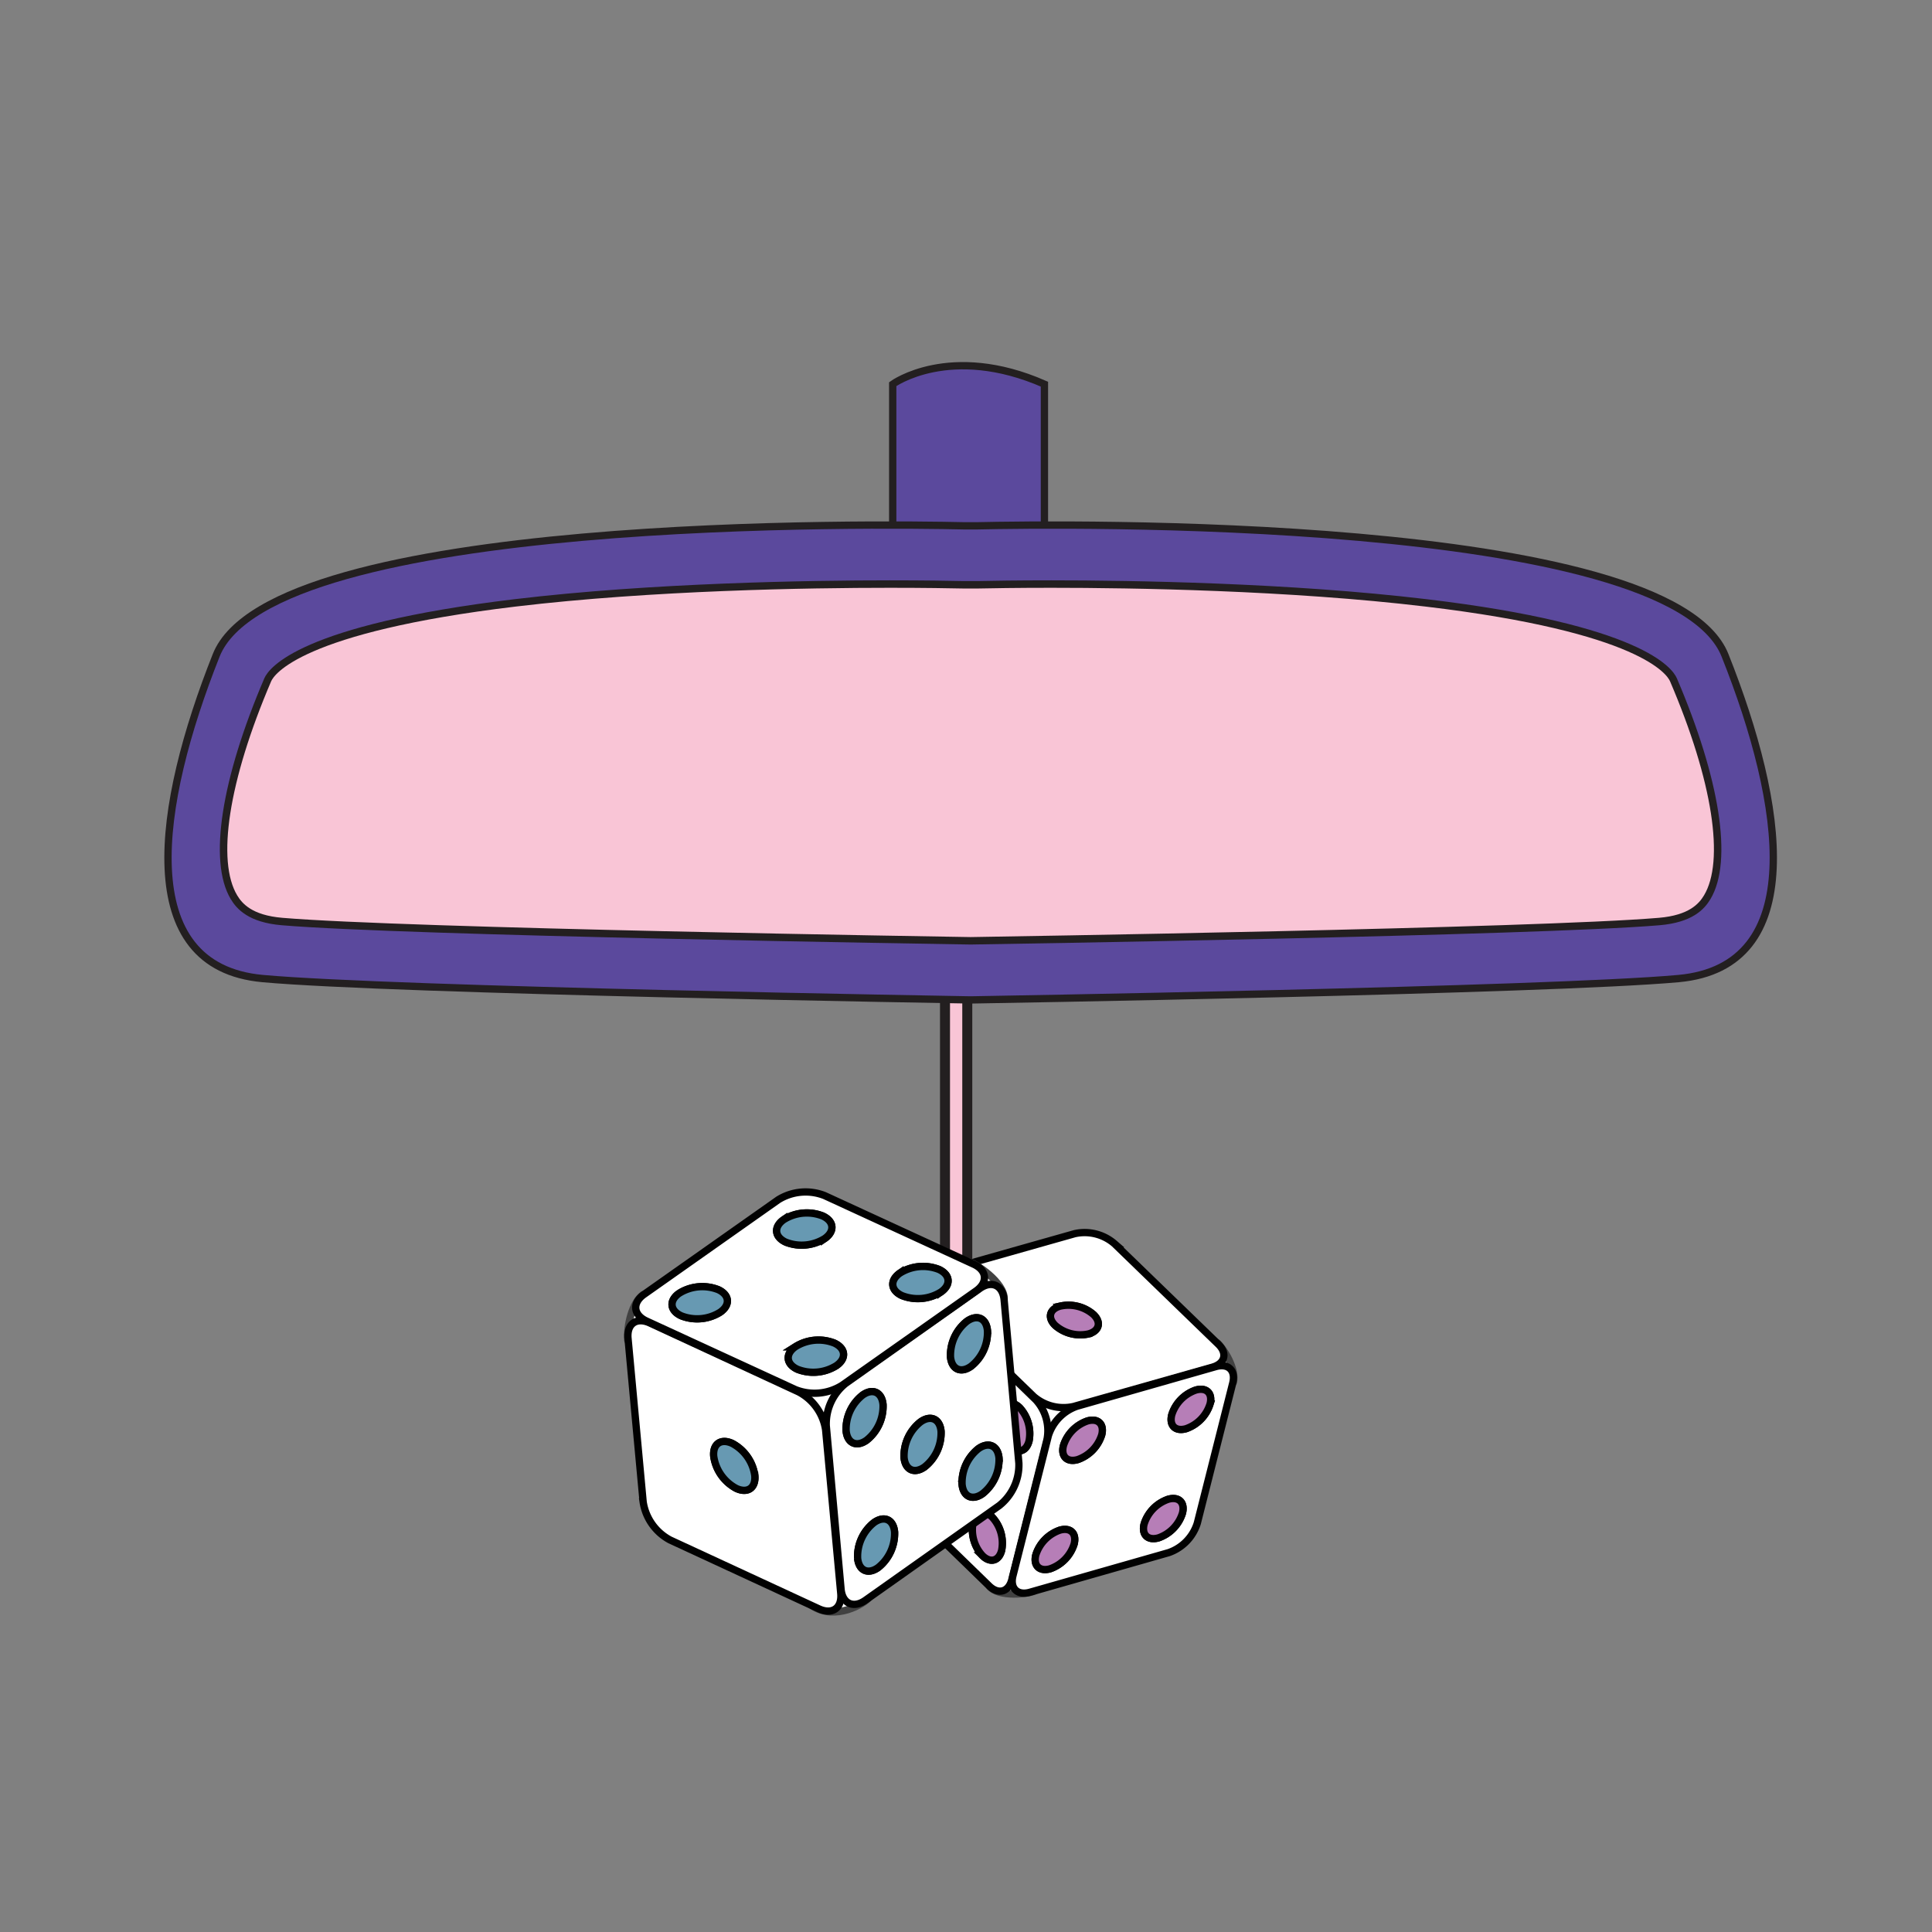 <svg id="Layer_1" data-name="Layer 1" xmlns="http://www.w3.org/2000/svg" viewBox="0 0 529.12 529.12"><rect x="0" y="0" width="529.12" height="529.12" fill="#808080" stroke="none"/><defs><style>.cls-1,.cls-7{fill:#f9c5d6;}.cls-1,.cls-2,.cls-7{stroke:#231f20;stroke-miterlimit:10;}.cls-1{stroke-width:2.74px;}.cls-2{fill:#5b499d;}.cls-2,.cls-3,.cls-4,.cls-5,.cls-6{stroke-width:2px;}.cls-3,.cls-4{fill:#fff;}.cls-3{stroke:#414141;stroke-linecap:round;stroke-linejoin:round;fill-rule:evenodd;}.cls-4,.cls-5,.cls-6{stroke:#010101;}.cls-5{fill:#b67eb7;}.cls-6{fill:#6799b2;}.cls-7{stroke-width:2.04px;}</style></defs><polygon class="cls-1" points="258.81 227.88 258.81 352.83 264.91 354.68 264.91 227.88 258.81 227.88"/><path class="cls-2" d="M244.49,146V105.21s15.63-11.37,41.55,0V146Z"/><path class="cls-2" d="M459.73,268c-35.7,3.25-193.91,5.85-193.91,5.85s-158.21-2.6-193.9-5.85-29-47.52-12.71-88.53c15.33-38.5,184-35.93,204.55-35.47,1.38,0,2.75,0,4.12,0,20.61-.46,189.22-3,204.55,35.47C488.77,220.47,495.42,264.73,459.73,268Z"/><g id="g3674"><path id="path3586" class="cls-3" d="M333.42,367.79c2.57,2.58,5.13,7.73,4.37,10.75l-54.27,57.1c-1.51.91-10.14,1.95-12.56-1.23l-22.1-75.69c-.15-2,2.43-9.68,9.09-10.58Z"/><g id="g3515"><path class="cls-4" d="M294,385.2l38.06-10.77c3.44-1,4.15-3.81,1.59-6.29l-28.42-27.52a12.49,12.49,0,0,0-10.91-2.75l-38.06,10.77c-3.44,1-4.15,3.81-1.59,6.29l28.42,27.52A12.49,12.49,0,0,0,294,385.2ZM289,363c-2.17-2.09-1.58-4.46,1.32-5.28a10.46,10.46,0,0,1,9.17,2.31c2.17,2.09,1.57,4.46-1.33,5.28A10.43,10.43,0,0,1,289,363Z"/><path class="cls-5" d="M289,363c-2.17-2.09-1.58-4.46,1.32-5.28a10.46,10.46,0,0,1,9.17,2.31c2.17,2.09,1.57,4.46-1.33,5.28A10.43,10.43,0,0,1,289,363Z"/></g><g id="g3558"><path class="cls-4" d="M277.12,432.56l9.63-38.37a12.48,12.48,0,0,0-3.07-10.82l-28.37-27.58c-2.56-2.49-5.37-1.69-6.23,1.77l-9.63,38.37a12.52,12.52,0,0,0,3.07,10.82l28.37,27.58C273.45,436.82,276.26,436,277.12,432.56Zm-22.66-57.92a10.49,10.49,0,0,1-2.58-9.1c.74-2.92,3.08-3.59,5.24-1.49a10.45,10.45,0,0,1,2.58,9.1C259,376.07,256.63,376.74,254.46,374.64ZM274,387c.74-2.91,3.08-3.59,5.25-1.48a10.49,10.49,0,0,1,2.58,9.09c-.74,2.93-3.08,3.59-5.24,1.49A10.49,10.49,0,0,1,274,387Zm-14.81,4.21c.73-2.92,3.08-3.59,5.24-1.49a10.47,10.47,0,0,1,2.58,9.1c-.73,2.92-3.08,3.6-5.24,1.49A10.45,10.45,0,0,1,259.19,391.25ZM247,404.56a10.48,10.48,0,0,1-2.59-9.09c.74-2.93,3.08-3.59,5.24-1.49a10.45,10.45,0,0,1,2.59,9.09C251.46,406,249.12,406.66,247,404.56Zm22.12,21.5A10.43,10.43,0,0,1,266.5,417c.73-2.92,3.07-3.59,5.24-1.49a10.48,10.48,0,0,1,2.58,9.09C273.59,427.5,271.25,428.17,269.08,426.06Z"/><path class="cls-5" d="M269.08,426.06A10.43,10.43,0,0,1,266.5,417c.73-2.92,3.07-3.59,5.24-1.49a10.48,10.48,0,0,1,2.58,9.09C273.59,427.5,271.25,428.17,269.08,426.06Z"/><path class="cls-5" d="M276.59,396.14A10.49,10.49,0,0,1,274,387c.74-2.91,3.08-3.59,5.25-1.48a10.49,10.49,0,0,1,2.58,9.09C281.09,397.58,278.75,398.24,276.59,396.14Z"/><path class="cls-5" d="M254.46,374.64a10.49,10.49,0,0,1-2.58-9.1c.74-2.92,3.08-3.59,5.24-1.49a10.45,10.45,0,0,1,2.58,9.1C259,376.07,256.63,376.74,254.46,374.64Z"/><path class="cls-5" d="M261.77,400.35a10.45,10.45,0,0,1-2.58-9.1c.73-2.92,3.08-3.59,5.24-1.49a10.47,10.47,0,0,1,2.58,9.1C266.28,401.78,263.93,402.46,261.77,400.35Z"/><path class="cls-5" d="M247,404.56a10.48,10.48,0,0,1-2.59-9.09c.74-2.93,3.08-3.59,5.24-1.49a10.45,10.45,0,0,1,2.59,9.09C251.46,406,249.12,406.66,247,404.56Z"/></g><g id="g3572"><path class="cls-4" d="M282.08,436.07l38-10.85a12.49,12.49,0,0,0,7.83-8.08l9.7-38.35c.87-3.46-1.21-5.49-4.65-4.51l-38,10.85a12.53,12.53,0,0,0-7.84,8.07l-9.7,38.35C276.55,435,278.64,437.05,282.08,436.07Zm38.83-48.58a10.45,10.45,0,0,1,6.59-6.79c2.89-.83,4.65.87,3.9,3.79a10.46,10.46,0,0,1-6.58,6.79C321.92,392.11,320.17,390.41,320.91,387.49Zm-29.67,8.45a10.44,10.44,0,0,1,6.58-6.78c2.9-.83,4.65.87,3.91,3.79a10.48,10.48,0,0,1-6.58,6.79C292.25,400.57,290.5,398.87,291.24,395.94Zm22.1,21.46a10.45,10.45,0,0,1,6.59-6.79c2.89-.83,4.65.87,3.91,3.79a10.46,10.46,0,0,1-6.58,6.78C314.36,422,312.61,420.31,313.34,417.4Zm-29.66,8.46a10.48,10.48,0,0,1,6.58-6.79c2.9-.83,4.65.87,3.91,3.8a10.49,10.49,0,0,1-6.58,6.78C284.69,430.47,282.94,428.78,283.68,425.86Z"/><path class="cls-5" d="M320.91,387.49a10.45,10.45,0,0,1,6.59-6.79c2.89-.83,4.65.87,3.9,3.79a10.46,10.46,0,0,1-6.58,6.79C321.92,392.11,320.17,390.41,320.91,387.49Z"/><path class="cls-5" d="M291.24,395.94a10.44,10.44,0,0,1,6.58-6.78c2.9-.83,4.65.87,3.91,3.79a10.48,10.48,0,0,1-6.58,6.79C292.25,400.57,290.5,398.87,291.24,395.94Z"/><path class="cls-5" d="M283.68,425.86a10.48,10.48,0,0,1,6.58-6.79c2.9-.83,4.65.87,3.91,3.8a10.49,10.49,0,0,1-6.58,6.78C284.69,430.47,282.94,428.78,283.68,425.86Z"/><path class="cls-5" d="M313.34,417.4a10.45,10.45,0,0,1,6.59-6.79c2.89-.83,4.65.87,3.91,3.79a10.46,10.46,0,0,1-6.58,6.78C314.36,422,312.61,420.31,313.34,417.4Z"/></g></g><g id="g3674-2" data-name="g3674"><path id="path3586-2" data-name="path3586" class="cls-3" d="M171.92,367.08c-.31-4.12,1.29-10.45,4.18-12.5l89-9.06c2,.34,10.18,5.82,9.91,10.34l-36.92,81.57c-1.33,1.8-9.26,6.53-15.66,2.38Z"/><g id="g3515-2" data-name="g3515"><path class="cls-4" d="M218.73,381.21,178,362.34c-3.68-1.7-6.39.21-6,4.25l4.14,44.73a14.22,14.22,0,0,0,7.36,10.43l40.76,18.86c3.69,1.7,6.39-.21,6-4.24l-4.14-44.73A14.13,14.13,0,0,0,218.73,381.21Zm-12,22.86c.32,3.41-1.94,5-5.05,3.57a11.87,11.87,0,0,1-6.19-8.77c-.32-3.4,1.94-5,5.06-3.56A11.86,11.86,0,0,1,206.71,404.07Z"/><path class="cls-6" d="M206.71,404.07c.32,3.41-1.94,5-5.05,3.57a11.87,11.87,0,0,1-6.19-8.77c-.32-3.4,1.94-5,5.06-3.56A11.86,11.86,0,0,1,206.71,404.07Z"/></g><g id="g3558-2" data-name="g3558"><path class="cls-4" d="M268.31,352.91l-36.67,25.94a14.2,14.2,0,0,0-5.35,11.59l4.05,44.74c.36,4,3.38,5.42,6.68,3.08l36.67-25.94a14.21,14.21,0,0,0,5.35-11.6L275,356C274.62,352,271.61,350.56,268.31,352.91ZM245,419.56a11.91,11.91,0,0,1-4.5,9.75c-2.8,2-5.31.82-5.62-2.59a11.84,11.84,0,0,1,4.5-9.74C242.18,415,244.69,416.15,245,419.56Zm-7.66-25.13c-2.79,2-5.31.81-5.62-2.6a11.89,11.89,0,0,1,4.5-9.74c2.79-2,5.3-.81,5.61,2.59A11.89,11.89,0,0,1,237.35,394.43Zm15.87,7.32c-2.79,2-5.31.82-5.62-2.59a11.88,11.88,0,0,1,4.51-9.74c2.79-2,5.31-.83,5.62,2.58A11.88,11.88,0,0,1,253.22,401.75Zm20.38-2.42a11.9,11.9,0,0,1-4.5,9.75c-2.79,2-5.31.81-5.61-2.59a11.89,11.89,0,0,1,4.49-9.75C270.77,394.77,273.29,395.92,273.6,399.33Zm-3.16-34.88a11.84,11.84,0,0,1-4.5,9.74c-2.79,2-5.31.82-5.62-2.59a11.91,11.91,0,0,1,4.5-9.74C267.62,359.88,270.13,361,270.44,364.45Z"/><path class="cls-6" d="M270.44,364.45a11.84,11.84,0,0,1-4.5,9.74c-2.79,2-5.31.82-5.62-2.59a11.91,11.91,0,0,1,4.5-9.74C267.62,359.88,270.13,361,270.44,364.45Z"/><path class="cls-6" d="M241.84,384.68a11.89,11.89,0,0,1-4.49,9.75c-2.79,2-5.31.81-5.62-2.6a11.89,11.89,0,0,1,4.5-9.74C239,380.11,241.53,381.28,241.84,384.68Z"/><path class="cls-6" d="M245,419.56a11.91,11.91,0,0,1-4.5,9.75c-2.8,2-5.31.82-5.62-2.59a11.84,11.84,0,0,1,4.5-9.74C242.18,415,244.69,416.15,245,419.56Z"/><path class="cls-6" d="M257.73,392a11.88,11.88,0,0,1-4.51,9.75c-2.79,2-5.31.82-5.62-2.59a11.88,11.88,0,0,1,4.51-9.74C254.9,387.44,257.42,388.59,257.73,392Z"/><path class="cls-6" d="M273.6,399.33a11.9,11.9,0,0,1-4.5,9.75c-2.79,2-5.31.81-5.61-2.59a11.89,11.89,0,0,1,4.49-9.75C270.77,394.77,273.29,395.92,273.6,399.33Z"/></g><g id="g3572-2" data-name="g3572"><path class="cls-4" d="M266.64,346.22l-40.8-18.78a14.17,14.17,0,0,0-12.72,1.16L176.4,354.48c-3.3,2.33-3,5.62.68,7.32l40.79,18.78a14.19,14.19,0,0,0,12.72-1.16l36.72-25.87C270.62,351.21,270.32,347.91,266.64,346.22Zm-69.38,13.14a11.86,11.86,0,0,1-10.69,1c-3.11-1.43-3.37-4.19-.57-6.16a11.94,11.94,0,0,1,10.7-1C199.8,354.63,200.06,357.39,197.26,359.36ZM229.08,374a11.89,11.89,0,0,1-10.69,1c-3.11-1.43-3.37-4.19-.57-6.16a11.88,11.88,0,0,1,10.7-1C231.62,369.29,231.88,372.05,229.08,374Zm-3.19-34.83a11.89,11.89,0,0,1-10.69,1c-3.1-1.43-3.36-4.19-.56-6.16a11.87,11.87,0,0,1,10.68-1C228.43,334.46,228.69,337.22,225.89,339.19Zm31.82,14.64a11.86,11.86,0,0,1-10.69,1c-3.11-1.43-3.36-4.18-.56-6.16a11.9,11.9,0,0,1,10.68-1C260.25,349.11,260.5,351.87,257.71,353.83Z"/><path class="cls-6" d="M197.26,359.36a11.86,11.86,0,0,1-10.69,1c-3.11-1.43-3.37-4.19-.57-6.16a11.94,11.94,0,0,1,10.7-1C199.8,354.63,200.06,357.39,197.26,359.36Z"/><path class="cls-6" d="M229.08,374a11.89,11.89,0,0,1-10.69,1c-3.11-1.43-3.37-4.19-.57-6.16a11.88,11.88,0,0,1,10.7-1C231.62,369.29,231.88,372.05,229.08,374Z"/><path class="cls-6" d="M257.71,353.83a11.86,11.86,0,0,1-10.69,1c-3.11-1.43-3.36-4.18-.56-6.16a11.9,11.9,0,0,1,10.68-1C260.25,349.11,260.5,351.87,257.71,353.83Z"/><path class="cls-6" d="M225.89,339.19a11.89,11.89,0,0,1-10.69,1c-3.1-1.43-3.36-4.19-.56-6.16a11.87,11.87,0,0,1,10.68-1C228.43,334.46,228.69,337.22,225.89,339.19Z"/></g></g><path class="cls-7" d="M265.82,257.66c-5.7-.09-154.94-2.43-188.58-5.28-8.65-.73-11.65-4.14-13.16-6.65-5.94-9.9-2.48-32.16,9.25-59.56,1-2.28,8.84-14,67.76-21.06,37.5-4.48,80.39-5.15,102.62-5.15,9.55,0,16.56.12,19.89.19l2.22,0,2.23,0c3.32-.07,10.34-.19,19.88-.19,22.23,0,65.12.67,102.62,5.15,58.92,7,66.78,18.78,67.76,21.06,11.74,27.4,15.2,49.66,9.25,59.56-1.5,2.51-4.5,5.92-13.15,6.65C420.76,255.23,271.52,257.57,265.82,257.66Z"/></svg>